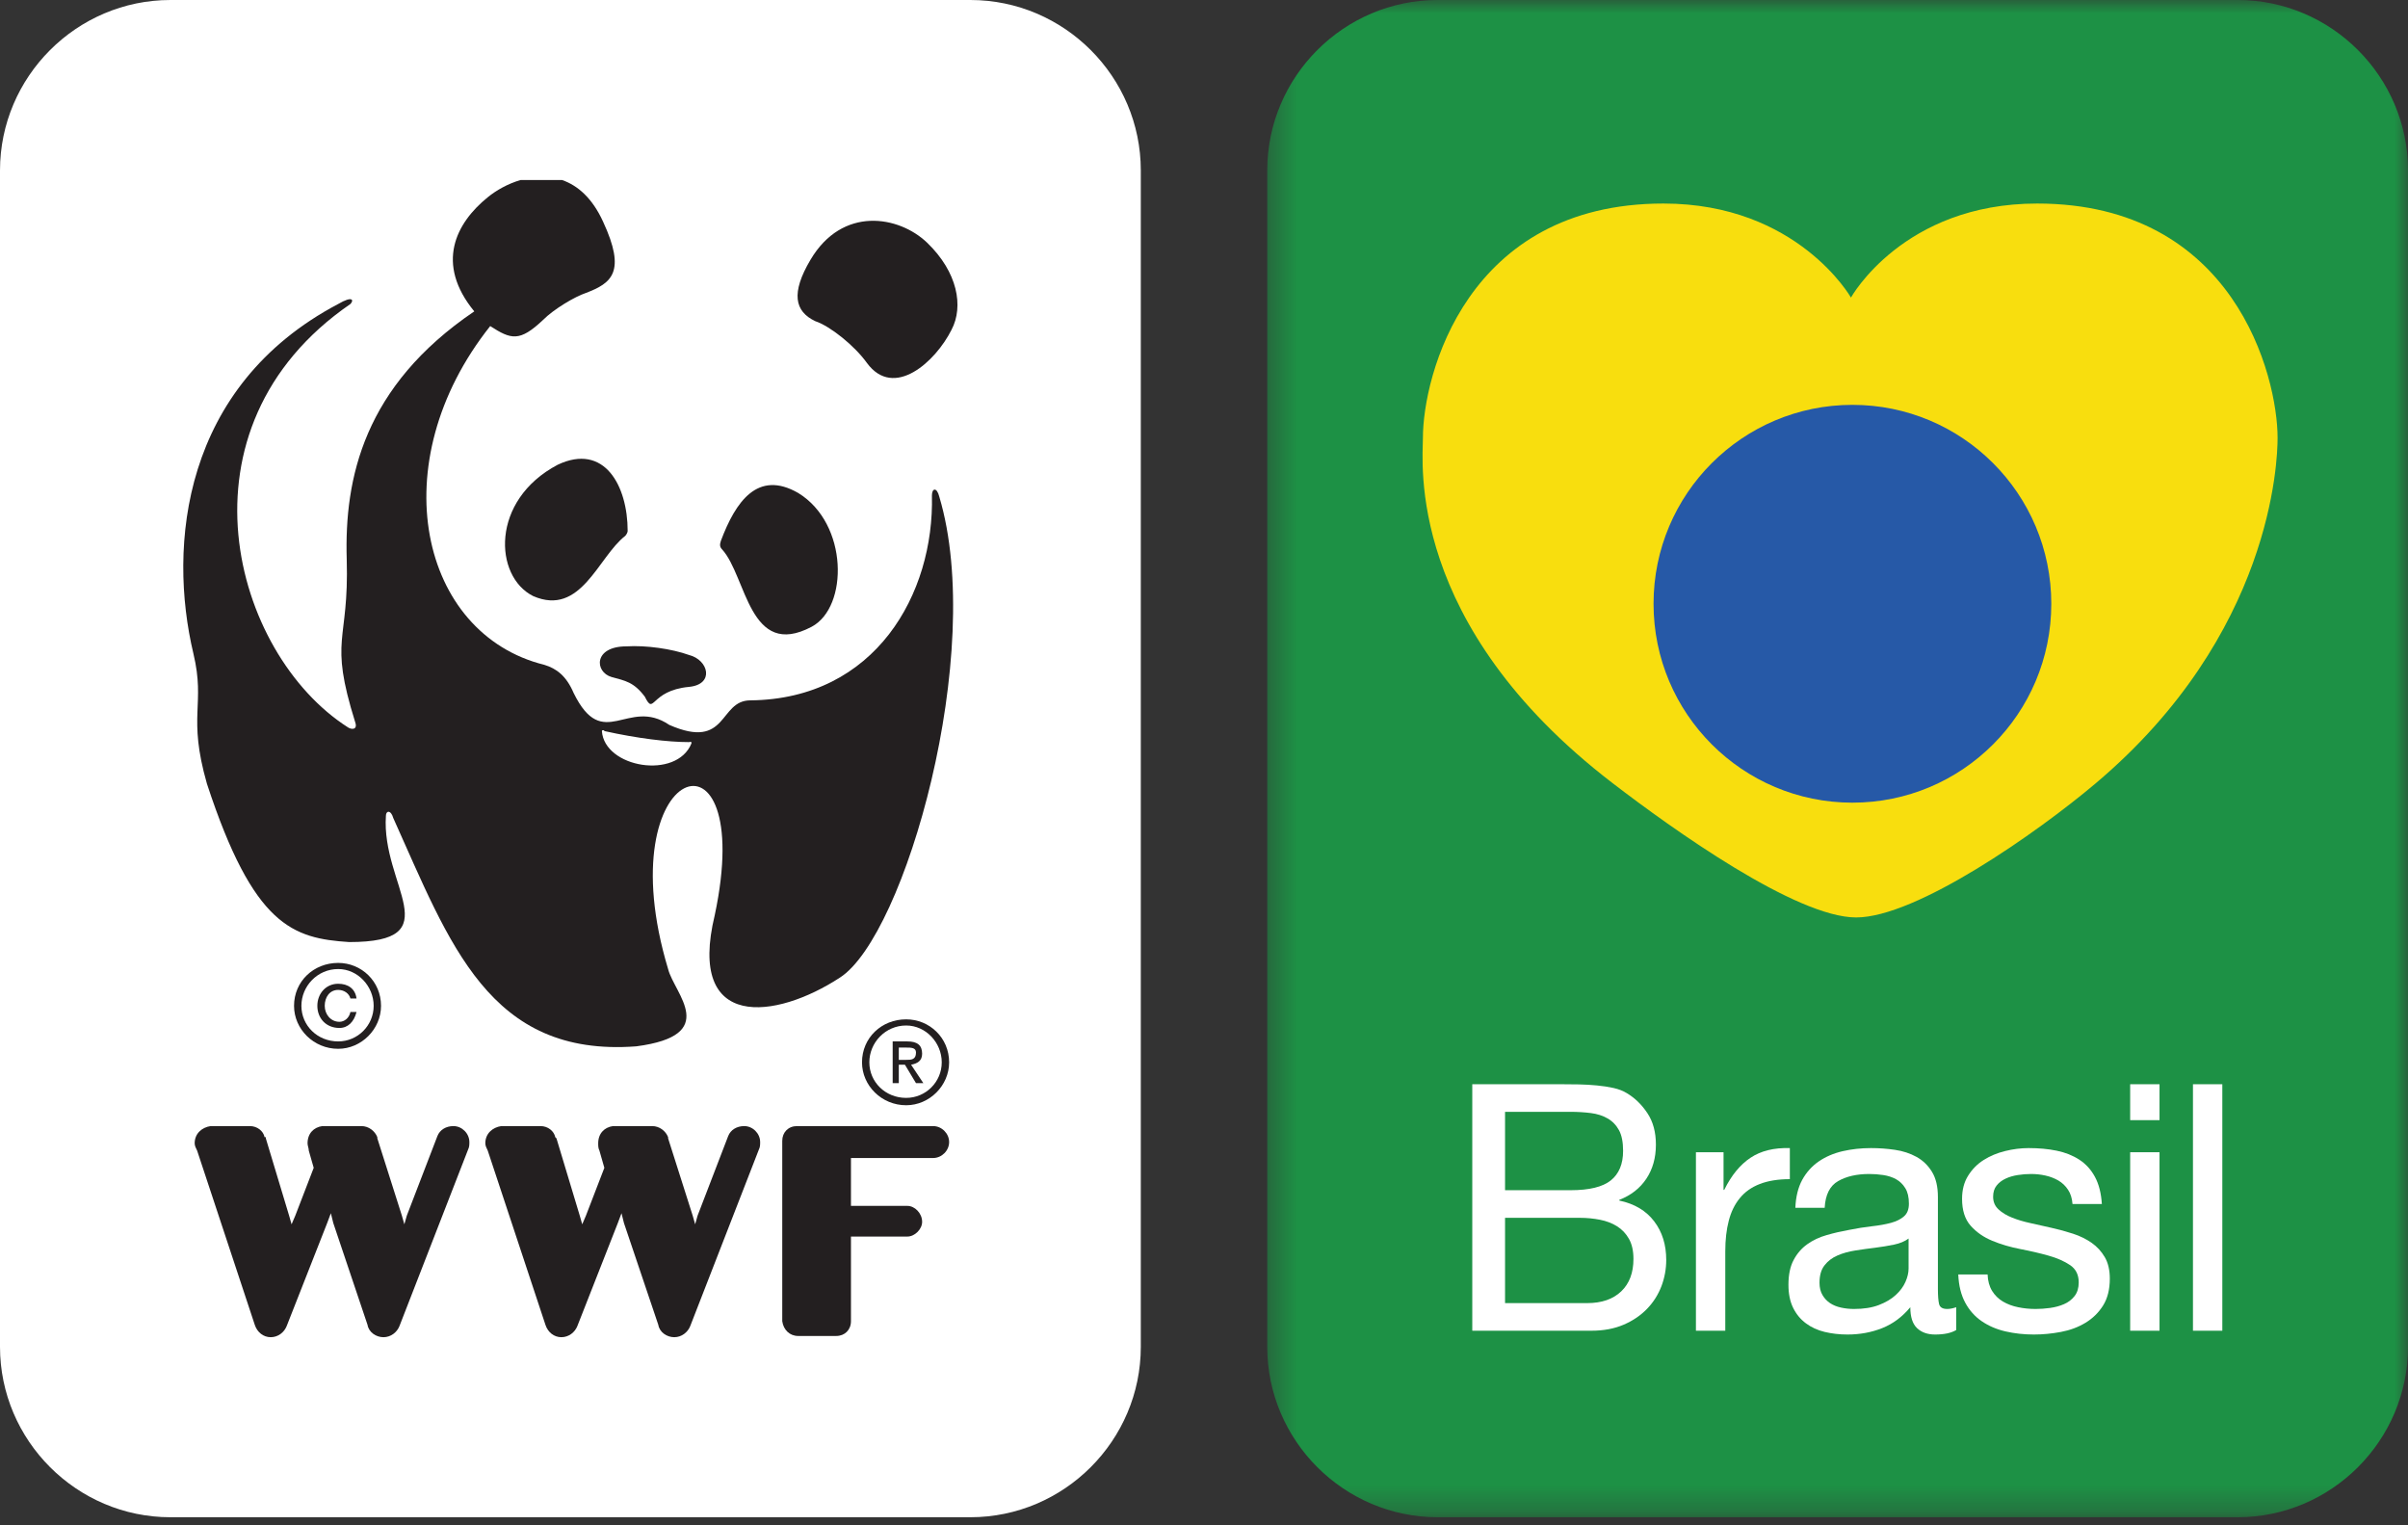 <svg width="90" height="57" viewBox="0 0 90 57" fill="none" xmlns="http://www.w3.org/2000/svg">
<rect x="0" y="0" width="90" height="57" fill="#333333" stroke="none"/>
<path d="M42.638 50.328C42.638 53.831 39.772 56.698 36.268 56.698H6.37C2.867 56.698 0 53.831 0 50.328V6.37C0 2.866 2.867 0 6.37 0H36.268C39.772 0 42.638 2.866 42.638 6.37V50.328Z" fill="white"/>
<path fill-rule="evenodd" clip-rule="evenodd" d="M16.947 42.081C16.671 42.081 16.442 42.219 16.35 42.449L15.204 45.429L15.113 45.751L15.021 45.429L14.103 42.539C14.103 42.539 14.103 42.539 14.103 42.495C14.012 42.265 13.783 42.081 13.507 42.081H12.045C11.725 42.127 11.495 42.357 11.495 42.724C11.495 42.816 11.541 42.907 11.541 42.998L11.725 43.641L11.036 45.429L10.898 45.751L10.806 45.429L9.935 42.539C9.935 42.539 9.935 42.539 9.935 42.495H9.889C9.844 42.265 9.614 42.081 9.34 42.081H7.872C7.55 42.127 7.276 42.357 7.276 42.724C7.276 42.816 7.322 42.907 7.368 42.998L9.523 49.51C9.614 49.786 9.844 49.97 10.119 49.97C10.395 49.97 10.623 49.786 10.714 49.556L12.228 45.705L12.366 45.337L12.457 45.705L13.737 49.51C13.783 49.786 14.057 49.97 14.332 49.97C14.608 49.97 14.838 49.786 14.929 49.556L17.497 42.953C17.543 42.861 17.543 42.77 17.543 42.678C17.543 42.357 17.268 42.081 16.947 42.081Z" fill="#231F20"/>
<path fill-rule="evenodd" clip-rule="evenodd" d="M27.815 42.081C27.54 42.081 27.31 42.219 27.218 42.449L26.072 45.429L25.982 45.751L25.89 45.429L24.971 42.539C24.971 42.539 24.971 42.539 24.971 42.495C24.881 42.265 24.651 42.081 24.376 42.081H22.908C22.588 42.127 22.358 42.357 22.358 42.724C22.358 42.816 22.358 42.907 22.404 42.998L22.588 43.641L21.899 45.429L21.761 45.751L21.669 45.429L20.798 42.539C20.798 42.539 20.798 42.539 20.753 42.495C20.707 42.265 20.477 42.081 20.203 42.081H18.735C18.413 42.127 18.139 42.357 18.139 42.724C18.139 42.816 18.185 42.907 18.23 42.998L20.387 49.51C20.477 49.786 20.707 49.97 20.982 49.97C21.258 49.97 21.487 49.786 21.578 49.556L23.091 45.705L23.229 45.337L23.321 45.705L24.605 49.51C24.651 49.786 24.925 49.97 25.201 49.97C25.476 49.97 25.706 49.786 25.797 49.556L28.365 42.953C28.411 42.861 28.411 42.77 28.411 42.678C28.411 42.357 28.137 42.081 27.815 42.081Z" fill="#231F20"/>
<path fill-rule="evenodd" clip-rule="evenodd" d="M34.877 42.081H29.787C29.466 42.081 29.237 42.311 29.237 42.633C29.237 42.633 29.237 43.136 29.237 43.917C29.237 45.751 29.237 49.373 29.237 49.373C29.283 49.694 29.512 49.924 29.833 49.924C30.75 49.924 31.255 49.924 31.255 49.924C31.575 49.924 31.805 49.694 31.805 49.373C31.805 49.42 31.805 46.209 31.805 46.209H33.914C34.19 46.209 34.465 45.934 34.465 45.659C34.465 45.337 34.19 45.063 33.914 45.063C33.868 45.063 31.805 45.063 31.805 45.063V43.274H34.877C35.198 43.274 35.474 42.998 35.474 42.678C35.474 42.357 35.198 42.081 34.877 42.081Z" fill="#231F20"/>
<path fill-rule="evenodd" clip-rule="evenodd" d="M26.99 20.532C27.906 21.541 27.998 24.659 30.337 23.421C31.713 22.688 31.713 19.57 29.833 18.422C28.319 17.551 27.494 18.743 26.943 20.211C26.897 20.349 26.897 20.439 26.99 20.532Z" fill="#231F20"/>
<path fill-rule="evenodd" clip-rule="evenodd" d="M23.367 20.027C22.358 20.807 21.715 23.054 19.927 22.275C18.459 21.541 18.322 18.697 20.844 17.367C22.588 16.542 23.459 18.148 23.459 19.844C23.459 19.89 23.413 19.982 23.367 20.027Z" fill="#231F20"/>
<path fill-rule="evenodd" clip-rule="evenodd" d="M25.752 25.668C26.715 25.576 26.485 24.659 25.752 24.476C25.109 24.246 24.146 24.108 23.413 24.154C22.174 24.154 22.22 25.117 22.862 25.301C23.367 25.439 23.688 25.485 24.1 26.034C24.468 26.769 24.284 25.806 25.752 25.668Z" fill="#231F20"/>
<path fill-rule="evenodd" clip-rule="evenodd" d="M30.291 9.71C31.483 7.691 33.593 8.058 34.649 9.067C35.794 10.168 36.023 11.452 35.564 12.323C34.969 13.515 33.41 14.938 32.4 13.561C31.942 12.92 31.025 12.185 30.474 12.003C29.695 11.636 29.558 10.947 30.291 9.71Z" fill="#231F20"/>
<path fill-rule="evenodd" clip-rule="evenodd" d="M25.844 27.778C25.293 29.15 22.588 28.692 22.496 27.319C22.496 27.273 22.588 27.273 22.588 27.319C23.825 27.594 24.971 27.732 25.752 27.732C25.797 27.732 25.844 27.686 25.844 27.778ZM35.106 18.561C35.015 18.193 34.831 18.239 34.831 18.515C34.923 22.183 32.722 26.126 28.044 26.172C26.852 26.172 27.218 28.052 25.017 27.09C23.459 26.034 22.542 28.142 21.441 25.898C21.166 25.255 20.798 24.981 20.341 24.843C15.709 23.697 14.241 17.322 18.322 12.185C19.102 12.69 19.422 12.782 20.295 11.957C20.707 11.544 21.487 11.085 21.899 10.947C22.862 10.581 23.413 10.168 22.542 8.288C22.139 7.402 21.593 6.931 21.01 6.728H19.453C18.977 6.868 18.546 7.113 18.23 7.371C17.039 8.334 16.258 9.846 17.726 11.636C13.599 14.432 12.868 17.872 12.959 20.898C13.051 24.062 12.274 23.788 13.279 26.998C13.37 27.273 13.143 27.273 13.005 27.181C8.697 24.43 6.359 15.992 13.097 11.36C13.233 11.222 13.187 11.039 12.64 11.36C6.817 14.432 6.267 20.395 7.23 24.43C7.688 26.356 7.001 26.723 7.734 29.287C9.478 34.607 10.944 35.066 13.051 35.204C16.855 35.204 14.241 33.094 14.424 30.48C14.424 30.296 14.608 30.25 14.7 30.572C16.809 35.25 18.276 39.513 23.779 39.101C26.943 38.688 25.201 37.13 24.971 36.213C22.634 28.462 28.319 26.631 26.715 34.194C25.66 38.55 29.008 38.092 31.391 36.533C33.822 34.974 36.85 24.384 35.106 18.561Z" fill="#231F20"/>
<path fill-rule="evenodd" clip-rule="evenodd" d="M12.64 35.983C11.725 35.983 10.99 36.67 10.99 37.587C10.99 38.46 11.725 39.193 12.64 39.193C13.507 39.193 14.241 38.46 14.241 37.587C14.241 36.67 13.507 35.983 12.64 35.983ZM13.966 37.587C13.966 38.322 13.37 38.917 12.64 38.917C11.861 38.917 11.265 38.322 11.265 37.587C11.265 36.854 11.861 36.212 12.64 36.212C13.37 36.212 13.966 36.854 13.966 37.587Z" fill="#231F20"/>
<path fill-rule="evenodd" clip-rule="evenodd" d="M13.097 37.817C13.051 38.047 12.868 38.184 12.686 38.184C12.366 38.184 12.137 37.909 12.137 37.587C12.137 37.266 12.32 36.992 12.64 36.992C12.868 36.992 13.051 37.13 13.097 37.313H13.325C13.279 36.946 13.005 36.762 12.64 36.762C12.182 36.762 11.861 37.13 11.861 37.587C11.861 38.047 12.182 38.414 12.686 38.414C13.005 38.414 13.233 38.184 13.325 37.817H13.097Z" fill="#231F20"/>
<path fill-rule="evenodd" clip-rule="evenodd" d="M33.868 38.092C32.951 38.092 32.218 38.78 32.218 39.698C32.218 40.569 32.951 41.302 33.868 41.302C34.739 41.302 35.474 40.569 35.474 39.698C35.474 38.78 34.739 38.092 33.868 38.092ZM35.198 39.698C35.198 40.431 34.603 41.027 33.868 41.027C33.089 41.027 32.492 40.431 32.492 39.698C32.492 38.963 33.089 38.322 33.868 38.322C34.603 38.322 35.198 38.963 35.198 39.698Z" fill="#231F20"/>
<path fill-rule="evenodd" clip-rule="evenodd" d="M33.593 39.606V39.147H33.868C34.052 39.147 34.236 39.147 34.236 39.331C34.236 39.606 34.052 39.606 33.868 39.606H33.593ZM33.593 39.788H33.822L34.236 40.477H34.511L34.052 39.788C34.281 39.743 34.465 39.651 34.465 39.377C34.465 39.055 34.281 38.917 33.914 38.917H33.364V40.477H33.593V39.788Z" fill="#231F20"/>
<mask id="mask0_694_971" style="mask-type:luminance" maskUnits="userSpaceOnUse" x="47" y="0" width="43" height="57">
<path d="M47.363 0H90V56.698H47.363V0Z" fill="white"/>
</mask>
<g mask="url(#mask0_694_971)">
<path d="M90.001 50.328C90.001 53.831 87.136 56.698 83.633 56.698H53.733C50.23 56.698 47.363 53.831 47.363 50.328V6.37C47.363 2.866 50.23 0 53.733 0H83.633C87.136 0 90.001 2.866 90.001 6.37V50.328Z" fill="#1D9145"/>
</g>
<path d="M76.138 7.606C71.125 7.606 69.18 11.12 69.18 11.12C69.18 11.12 67.184 7.606 62.171 7.606C54.795 7.606 53.182 14.06 53.182 16.365C53.182 17.264 52.526 23.32 60.26 29.256C62.511 30.986 67.127 34.284 69.374 34.284C71.622 34.284 76.128 31.128 78.325 29.274C84.92 23.711 85.126 17.221 85.126 16.365C85.126 14.06 83.512 7.606 76.138 7.606Z" fill="#F8DE0E"/>
<path d="M59.323 48.696C59.864 48.696 60.288 48.55 60.594 48.257C60.899 47.966 61.051 47.561 61.051 47.045C61.051 46.744 60.995 46.494 60.884 46.297C60.772 46.098 60.623 45.941 60.438 45.825C60.253 45.709 60.04 45.628 59.8 45.581C59.559 45.534 59.309 45.509 59.051 45.509H56.252V48.696H59.323ZM58.703 44.477C59.4 44.477 59.901 44.355 60.206 44.11C60.511 43.864 60.664 43.497 60.664 43.007C60.664 42.68 60.613 42.422 60.51 42.233C60.406 42.044 60.264 41.897 60.083 41.794C59.904 41.69 59.694 41.624 59.458 41.594C59.222 41.565 58.971 41.548 58.703 41.548H56.252V44.477H58.703ZM58.368 40.517C58.565 40.517 58.779 40.519 59.007 40.523C59.234 40.527 59.461 40.541 59.684 40.562C59.908 40.583 60.116 40.615 60.31 40.658C60.503 40.702 60.668 40.766 60.806 40.852C61.107 41.032 61.364 41.282 61.574 41.601C61.785 41.918 61.89 42.31 61.89 42.775C61.89 43.265 61.771 43.689 61.535 44.045C61.299 44.402 60.961 44.667 60.522 44.838V44.864C61.091 44.985 61.524 45.243 61.825 45.639C62.127 46.035 62.276 46.515 62.276 47.084C62.276 47.419 62.217 47.746 62.097 48.064C61.975 48.382 61.797 48.664 61.561 48.908C61.324 49.154 61.033 49.353 60.684 49.503C60.336 49.653 59.933 49.728 59.477 49.728H55.027V40.517H58.368Z" fill="white"/>
<path d="M64.418 43.058V44.464H64.444C64.711 43.922 65.038 43.523 65.426 43.265C65.812 43.007 66.302 42.885 66.896 42.903V44.064C66.457 44.064 66.083 44.125 65.773 44.245C65.463 44.365 65.214 44.542 65.025 44.775C64.835 45.007 64.698 45.288 64.613 45.62C64.526 45.951 64.483 46.33 64.483 46.761V49.728H63.386V43.058H64.418Z" fill="white"/>
<path d="M70.792 46.51C70.568 46.557 70.333 46.595 70.089 46.626C69.843 46.656 69.596 46.69 69.347 46.729C69.098 46.768 68.873 46.83 68.676 46.916C68.478 47.002 68.317 47.124 68.193 47.284C68.067 47.443 68.005 47.659 68.005 47.935C68.005 48.116 68.041 48.268 68.115 48.392C68.187 48.518 68.282 48.618 68.398 48.696C68.514 48.773 68.652 48.83 68.811 48.864C68.971 48.899 69.131 48.915 69.295 48.915C69.657 48.915 69.966 48.867 70.224 48.767C70.482 48.668 70.692 48.544 70.856 48.392C71.019 48.242 71.141 48.079 71.218 47.902C71.295 47.727 71.334 47.561 71.334 47.405V46.283C71.196 46.387 71.015 46.463 70.792 46.51ZM72.326 49.87C72.043 49.87 71.817 49.79 71.65 49.631C71.483 49.473 71.399 49.212 71.399 48.85C71.098 49.212 70.746 49.473 70.347 49.631C69.947 49.79 69.515 49.87 69.05 49.87C68.749 49.87 68.466 49.837 68.198 49.773C67.932 49.709 67.697 49.601 67.496 49.451C67.293 49.3 67.134 49.107 67.018 48.87C66.902 48.633 66.844 48.348 66.844 48.012C66.844 47.633 66.909 47.324 67.038 47.084C67.166 46.842 67.337 46.646 67.547 46.496C67.758 46.346 67.998 46.232 68.27 46.155C68.541 46.076 68.818 46.013 69.102 45.962C69.403 45.901 69.689 45.856 69.959 45.825C70.231 45.795 70.47 45.752 70.676 45.697C70.882 45.64 71.045 45.559 71.166 45.451C71.287 45.344 71.346 45.188 71.346 44.98C71.346 44.739 71.302 44.546 71.211 44.401C71.121 44.253 71.004 44.143 70.863 44.064C70.721 43.987 70.561 43.936 70.386 43.91C70.209 43.883 70.035 43.871 69.863 43.871C69.399 43.871 69.011 43.959 68.702 44.136C68.393 44.311 68.224 44.645 68.198 45.135H67.102C67.119 44.722 67.206 44.373 67.359 44.09C67.515 43.806 67.722 43.577 67.979 43.4C68.237 43.224 68.534 43.097 68.869 43.019C69.206 42.942 69.558 42.903 69.928 42.903C70.228 42.903 70.528 42.924 70.823 42.968C71.121 43.011 71.389 43.099 71.631 43.232C71.871 43.366 72.064 43.552 72.21 43.793C72.358 44.035 72.43 44.348 72.43 44.735V48.167C72.43 48.425 72.445 48.614 72.475 48.734C72.506 48.856 72.606 48.915 72.779 48.915C72.874 48.915 72.986 48.894 73.114 48.85V49.702C72.925 49.815 72.663 49.87 72.326 49.87Z" fill="white"/>
<path d="M74.455 48.239C74.559 48.406 74.694 48.54 74.861 48.638C75.03 48.737 75.219 48.808 75.43 48.85C75.641 48.894 75.858 48.915 76.081 48.915C76.254 48.915 76.433 48.903 76.622 48.877C76.811 48.85 76.986 48.804 77.145 48.734C77.304 48.667 77.435 48.565 77.539 48.432C77.642 48.299 77.693 48.128 77.693 47.922C77.693 47.638 77.587 47.423 77.372 47.277C77.156 47.131 76.887 47.012 76.564 46.922C76.243 46.831 75.892 46.75 75.514 46.677C75.135 46.604 74.784 46.501 74.462 46.367C74.139 46.234 73.87 46.047 73.655 45.806C73.441 45.565 73.333 45.231 73.333 44.8C73.333 44.464 73.408 44.176 73.559 43.936C73.709 43.694 73.903 43.498 74.139 43.349C74.376 43.199 74.643 43.087 74.94 43.014C75.235 42.941 75.531 42.903 75.823 42.903C76.201 42.903 76.549 42.935 76.868 43C77.186 43.065 77.468 43.177 77.713 43.335C77.958 43.494 78.154 43.709 78.3 43.98C78.447 44.252 78.532 44.59 78.558 44.993H77.461C77.445 44.779 77.388 44.6 77.293 44.459C77.199 44.315 77.079 44.202 76.933 44.115C76.786 44.031 76.625 43.968 76.448 43.929C76.273 43.89 76.094 43.871 75.913 43.871C75.75 43.871 75.584 43.883 75.416 43.91C75.249 43.936 75.096 43.98 74.959 44.045C74.821 44.11 74.709 44.195 74.624 44.303C74.537 44.411 74.494 44.55 74.494 44.722C74.494 44.912 74.56 45.069 74.694 45.193C74.828 45.318 74.998 45.421 75.204 45.502C75.41 45.585 75.642 45.654 75.9 45.709C76.159 45.766 76.417 45.822 76.675 45.883C76.949 45.944 77.218 46.017 77.481 46.103C77.743 46.188 77.975 46.303 78.178 46.445C78.379 46.587 78.543 46.765 78.668 46.98C78.793 47.195 78.855 47.462 78.855 47.781C78.855 48.184 78.771 48.519 78.603 48.787C78.436 49.053 78.216 49.267 77.946 49.431C77.674 49.596 77.369 49.709 77.029 49.773C76.69 49.837 76.352 49.87 76.016 49.87C75.647 49.87 75.293 49.831 74.959 49.754C74.624 49.677 74.327 49.55 74.069 49.373C73.811 49.197 73.604 48.965 73.449 48.676C73.295 48.388 73.208 48.039 73.191 47.625H74.287C74.297 47.867 74.352 48.07 74.455 48.239Z" fill="white"/>
<path d="M80.713 43.058V49.728H79.616V43.058H80.713ZM79.616 41.859V40.517H80.713V41.859H79.616Z" fill="white"/>
<path d="M83.06 40.517V49.728H81.963V40.517H83.06Z" fill="white"/>
<path d="M76.668 22.562C76.668 26.668 73.341 29.995 69.235 29.995C65.131 29.995 61.802 26.668 61.802 22.562C61.802 18.457 65.131 15.129 69.235 15.129C73.341 15.129 76.668 18.457 76.668 22.562Z" fill="#2659A7"/>
</svg>
